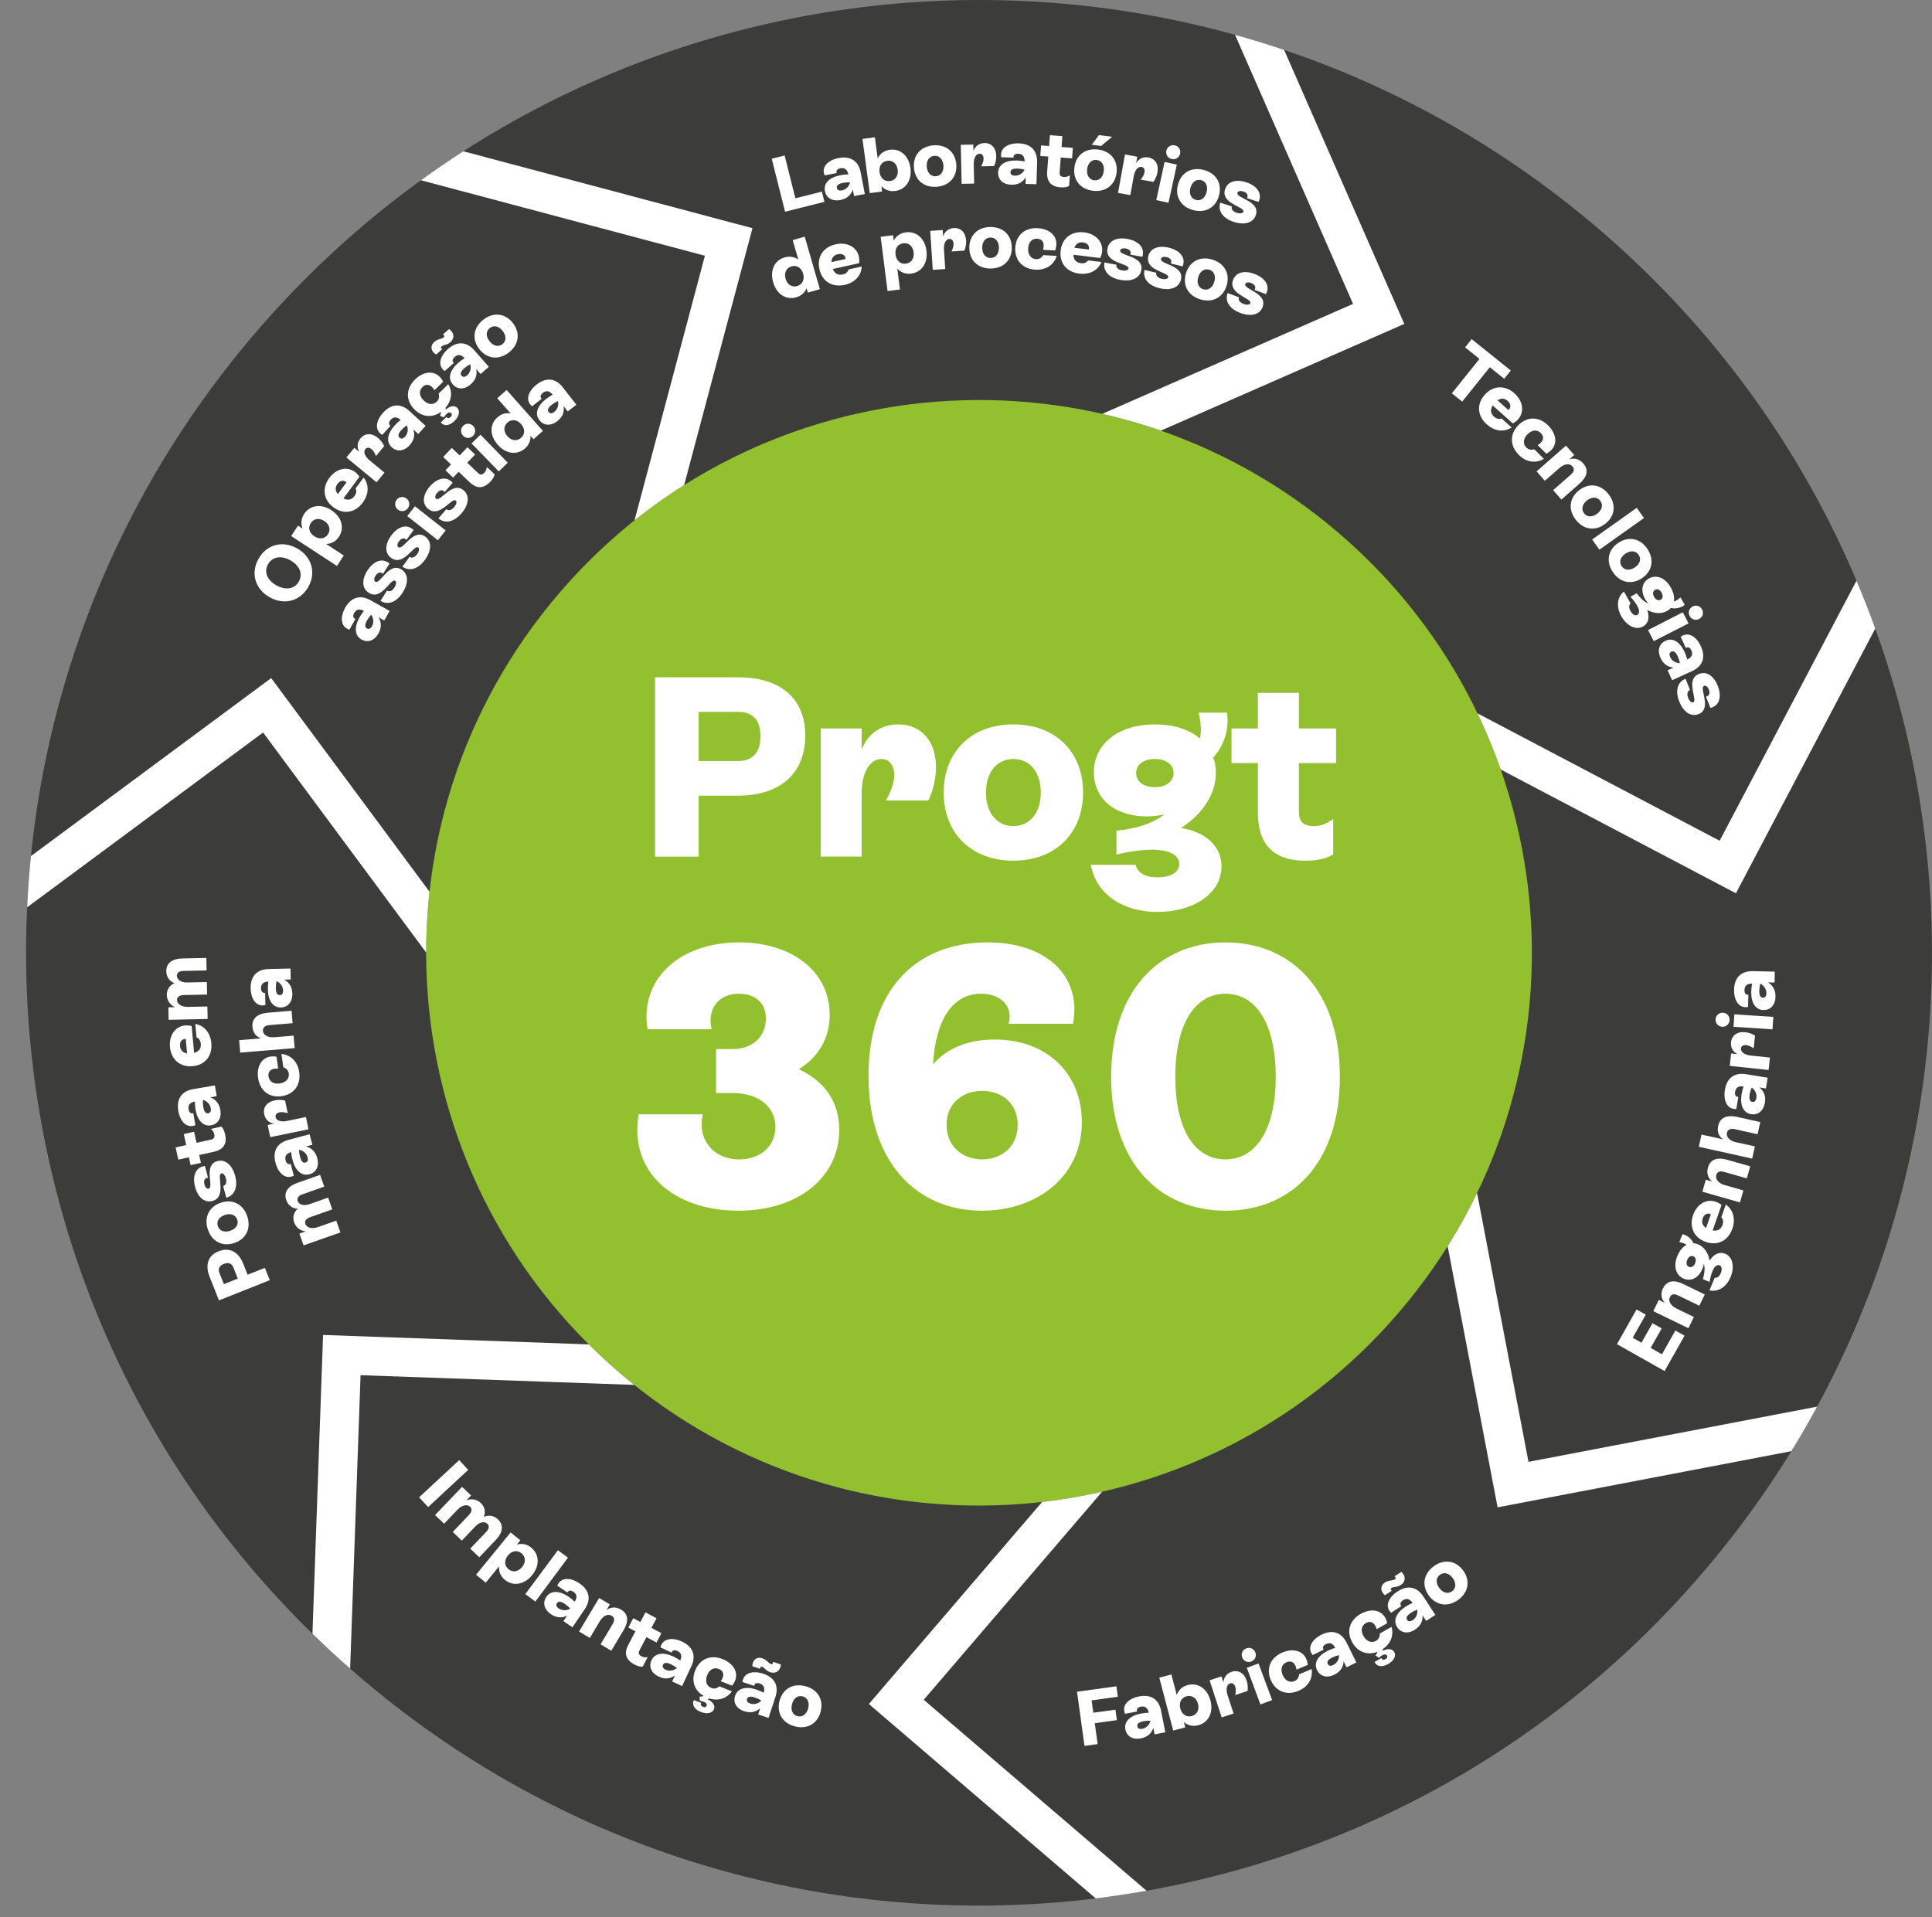 <svg xmlns="http://www.w3.org/2000/svg" xmlns:xlink="http://www.w3.org/1999/xlink" id="Camada_1" data-name="Camada 1" viewBox="0 0 1013.68 1006.02"><rect x="0" y="0" width="1013.68" height="1006.02" fill="#808080" stroke="none"/><defs><clipPath id="clippath"><path d="M839.07,120.38C629.4-59.33,313.76-35.05,134.05,174.61-45.65,384.27-21.37,699.92,188.29,879.62c209.66,179.71,525.3,155.42,705.01-54.24,179.71-209.66,155.42-525.3-54.24-705.01ZM324.9,720.24c-121.64-104.26-135.73-287.38-31.47-409.02,104.26-121.64,287.38-135.72,409.02-31.47,121.64,104.26,135.72,287.38,31.47,409.02-104.26,121.64-287.38,135.72-409.02,31.47Z" style="fill: #3c3c3b;"></path></clipPath></defs><circle cx="513.68" cy="500" r="357.61" style="fill: #93c02f;"></circle><g><path d="M440.31,593.02c0,24.81-21.54,42.31-52.89,42.31-34.23,0-57.51-20.58-52.31-50.58h33.66c-3.08,12.5,5,23.66,19.04,23.66,11.16,0,19.04-6.92,19.04-16.93,0-10.77-9.04-17.89-22.31-17.89h-8.85v-23.08h8.85c10.19,0,17.31-6.54,17.31-15.96,0-8.27-5.58-13.08-14.23-13.08-10.97,0-16.73,8.46-14.23,18.65h-33.66c-4.23-26.73,17.31-45.58,48.08-45.58,27.89,0,47.51,15.39,47.51,37.89,0,12.31-5.77,22.12-16.15,28.66,13.85,6.54,21.16,17.31,21.16,31.93Z" style="fill: #fff;"></path><path d="M567.62,588.79c0,29.23-24.23,46.54-52.31,46.54-34.43,0-59.62-25.39-59.62-70.78s25-70.01,62.51-70.01c30.77,0,49.43,17.5,44.81,42.7h-33.85c2.69-8.85-3.84-15.77-14.42-15.77-14.81,0-23.85,13.46-25.2,37.12,6.54-7.69,17.12-13.08,32.31-13.08,28.08,0,45.77,18.46,45.77,43.28ZM533.96,590.33c0-11.73-8.85-17.89-18.66-17.89s-18.65,6.16-18.65,17.89,8.85,18.08,18.65,18.08,18.66-6.35,18.66-18.08Z" style="fill: #fff;"></path><path d="M582.99,565.13c0-45.39,25.39-70.58,60.01-70.58s60,25.2,60,70.58-25.39,70.2-60,70.2-60.01-25.19-60.01-70.2ZM669.35,565.13c0-27.31-10-43.66-26.35-43.66s-26.35,16.35-26.35,43.66,10,43.28,26.35,43.28,26.35-16.35,26.35-43.28Z" style="fill: #fff;"></path></g><g><path d="M422.52,386.06c0,19.63-13.04,31.46-35.23,31.46h-20.7v32h-22.86v-94.11h43.56c22.18,0,35.23,11.02,35.23,30.65ZM398.99,386.33c0-8.47-4.03-12.77-11.7-12.77h-20.7v25.81h20.7c7.66,0,11.7-4.57,11.7-13.04Z" style="fill: #fff;"></path><path d="M491.09,402.59c0,6.05-1.48,12.23-4.03,17.48h-22.18c2.69-4.98,4.3-9.28,4.3-13.31,0-5.11-2.56-8.47-6.72-8.47-5.92,0-10.35,6.99-10.35,17.88v33.34h-21.51v-67.22h21.51v11.02c3.23-8.2,10.08-13.17,19.23-13.17,11.83,0,19.76,8.6,19.76,22.45Z" style="fill: #fff;"></path><path d="M495.13,415.9c0-21.51,14.66-35.76,36.57-35.76s36.57,14.25,36.57,35.76-14.66,35.76-36.57,35.76-36.57-14.25-36.57-35.76ZM546.09,415.9c0-10.76-5.78-17.61-14.39-17.61s-14.39,6.86-14.39,17.61,5.78,17.61,14.39,17.61,14.39-6.99,14.39-17.61Z" style="fill: #fff;"></path><path d="M640.88,454.76c0,14.39-15.19,23.8-33.48,23.8s-32.27-9.28-35.09-24.74h23.53c1.08,4.3,5.11,6.59,11.43,6.59s11.43-2.29,11.43-6.99c0-4.17-4.17-7.53-14.11-7.53-5.65,0-12.91,1.08-18.82,2.55v-12.5c11.7-1.21,19.77-4.3,25.14-8.6-2.82.67-5.78,1.08-9.14,1.08-16.54,0-27.83-9.01-27.83-23.12,0-14.92,12.77-25.14,32-25.14,10.08,0,18.15,2.69,23.66,7.39.94-4.03.4-8.87-.67-13.58h14.79c1.48,8.07-1.48,17.48-7.13,23.53.94,2.42,1.35,5.24,1.35,8.07,0,10.62-6.45,21.38-18.28,28.91,13.04,2.15,21.24,9.55,21.24,20.3ZM605.92,413.08c5.92,0,9.82-2.96,9.82-7.4s-3.9-7.39-9.82-7.39-9.82,2.96-9.82,7.39,3.9,7.4,9.82,7.4Z" style="fill: #fff;"></path><path d="M681.49,400.44v25.68c0,4.17,1.61,7.4,7.8,7.4,4.03,0,6.59-1.35,10.22-3.63v18.42c-3.36,2.15-8.2,3.36-14.52,3.36-22.59,0-25.01-15.6-25.01-25.55v-25.68h-13.85v-18.15h13.85v-18.69h21.51v18.69h19.5v18.15h-19.5Z" style="fill: #fff;"></path></g><g><path d="M839.07,120.38C629.4-59.33,313.76-35.05,134.05,174.61-45.65,384.27-21.37,699.92,188.29,879.62c209.66,179.71,525.3,155.42,705.01-54.24,179.71-209.66,155.42-525.3-54.24-705.01ZM324.9,720.24c-121.64-104.26-135.73-287.38-31.47-409.02,104.26-121.64,287.38-135.72,409.02-31.47,121.64,104.26,135.72,287.38,31.47,409.02-104.26,121.64-287.38,135.72-409.02,31.47Z" style="fill: #3c3c3b;"></path><g style="clip-path: url(#clippath);"><g><polygon points="750.21 361.19 758.77 388.76 910.81 468.76 990.82 316.71 982.26 289.15 902.26 441.2 750.21 361.19" style="fill: #fff;"></polygon><polygon points="552.57 228.47 579.45 238.97 736.8 169.97 667.8 12.62 640.92 2.13 709.92 159.47 552.57 228.47" style="fill: #fff;"></polygon><polygon points="325.69 300.25 350.66 285.78 394.81 119.74 228.77 75.58 203.81 90.06 369.85 134.21 325.69 300.25" style="fill: #fff;"></polygon><polygon points="240.33 522.43 244.58 493.88 142.29 355.84 4.25 458.13 0 486.67 138.04 384.39 240.33 522.43" style="fill: #fff;"></polygon><polygon points="360.88 727.75 341.21 706.63 169.51 700.54 163.41 872.24 183.08 893.36 189.18 721.65 360.88 727.75" style="fill: #fff;"></polygon><polygon points="596.47 761.55 567.7 763.76 455.88 894.21 586.33 1006.02 615.1 1003.81 484.66 891.99 596.47 761.55" style="fill: #fff;"></polygon><polygon points="769.7 598.37 753.49 622.25 785.76 791 954.51 758.73 970.72 734.85 801.97 767.13 769.7 598.37" style="fill: #fff;"></polygon></g></g></g><g><path d="M431.23,100.54l1.35,5.37-20.67,5.2-7-27.82,6.76-1.7,5.65,22.46,13.91-3.5Z" style="fill: #fff;"></path><path d="M451.58,90.47l2.18,11.35-5.63,1.08-.66-3.42c-.98,2.94-3.16,4.82-6.5,5.47-4.55.88-7.51-1.31-8.16-4.69-.79-4.1,2.37-7.22,8.12-8.32,1.45-.28,2.93-.4,4.17-.43-.47-2.25-1.67-3.68-4.12-3.21-1.65.32-2.44,1.22-1.98,2.51l-6.32,1.22c-1.96-4.55,1.92-8.05,7.35-9.09,6.44-1.24,10.44,1.75,11.55,7.54ZM446.04,95.75c-1.28-.13-2.71.02-3.71.21-2.7.52-3.47,1.46-3.24,2.67.23,1.17,1.22,1.56,2.63,1.29,2.13-.41,3.7-2.01,4.33-4.17Z" style="fill: #fff;"></path><path d="M477.69,88.15c.87,6.5-2.53,11.34-7.98,12.07-2.97.4-5.46-.59-7.25-2.58l.38,2.84-6.5.87-3.82-28.44,6.5-.87,1.48,11.05c1.2-2.48,3.38-4.09,6.39-4.5,5.4-.73,9.92,3.05,10.79,9.55ZM470.99,89.05c-.43-3.21-2.62-5.07-5.47-4.68-2.84.38-4.47,2.75-4.04,5.96.43,3.21,2.62,5.07,5.47,4.68,2.84-.38,4.47-2.75,4.04-5.96Z" style="fill: #fff;"></path><path d="M479.51,87.97c-.49-6.54,3.64-11.21,10.3-11.71,6.66-.5,11.44,3.5,11.94,10.04.49,6.54-3.64,11.21-10.3,11.71-6.66.5-11.44-3.5-11.93-10.04ZM495,86.81c-.25-3.27-2.16-5.22-4.78-5.03s-4.22,2.41-3.97,5.68c.24,3.23,2.16,5.22,4.78,5.03s4.21-2.45,3.97-5.68Z" style="fill: #fff;"></path><path d="M522.7,81.79c.04,1.84-.37,3.74-1.11,5.35l-6.76.15c.79-1.53,1.25-2.86,1.22-4.09-.03-1.56-.83-2.56-2.11-2.54-1.8.04-3.11,2.2-3.04,5.52l.22,10.16-6.56.14-.45-20.49,6.56-.14.07,3.36c.93-2.52,2.99-4.08,5.77-4.14,3.61-.08,6.08,2.49,6.17,6.71Z" style="fill: #fff;"></path><path d="M544.15,85.12l-.34,11.55-5.74-.17.1-3.48c-1.59,2.66-4.14,4.02-7.54,3.92-4.63-.13-7.05-2.91-6.95-6.35.12-4.18,3.88-6.53,9.74-6.36,1.48.04,2.95.25,4.17.49.03-2.3-.83-3.96-3.33-4.03-1.68-.05-2.64.66-2.48,2.02l-6.43-.19c-.92-4.87,3.62-7.44,9.15-7.28,6.56.19,9.81,3.98,9.63,9.88ZM537.59,89.07c-1.22-.41-2.65-.57-3.67-.6-2.75-.08-3.71.67-3.75,1.9-.03,1.19.85,1.79,2.28,1.83,2.17.06,4.05-1.15,5.14-3.13Z" style="fill: #fff;"></path><path d="M556.56,82.65l-.59,7.81c-.1,1.27.32,2.29,2.2,2.43,1.23.09,2.03-.26,3.19-.87l-.43,5.6c-1.07.58-2.57.83-4.49.69-6.87-.52-7.24-5.32-7.01-8.34l.59-7.81-4.21-.32.42-5.52,4.21.32.43-5.68,6.54.5-.43,5.68,5.93.45-.42,5.52-5.93-.45Z" style="fill: #fff;"></path><path d="M563.71,87.88c.82-6.51,5.8-10.26,12.43-9.42,6.63.84,10.52,5.71,9.7,12.22s-5.8,10.26-12.43,9.43c-6.63-.84-10.52-5.71-9.7-12.22ZM579.12,89.83c.41-3.25-1.08-5.55-3.68-5.88s-4.61,1.53-5.03,4.78c-.41,3.21,1.08,5.55,3.68,5.88s4.62-1.57,5.02-4.78ZM576.59,70.91l6.91.87-5.77,4.81-4.88-.62,3.74-5.07Z" style="fill: #fff;"></path><path d="M607.3,90.44c-.33,1.81-1.11,3.59-2.16,5.02l-6.65-1.2c1.08-1.35,1.79-2.55,2.01-3.76.28-1.53-.31-2.68-1.56-2.9-1.77-.32-3.48,1.53-4.07,4.8l-1.81,10-6.45-1.17,3.65-20.16,6.45,1.17-.6,3.31c1.41-2.29,3.74-3.41,6.48-2.91,3.55.64,5.46,3.65,4.71,7.81Z" style="fill: #fff;"></path><path d="M611.05,84.99l6.41,1.4-4.38,20.02-6.41-1.4,4.38-20.02ZM611.97,79.07c.45-2.04,2.35-3.26,4.39-2.82,2.04.45,3.26,2.35,2.81,4.39-.45,2.04-2.35,3.26-4.39,2.82-2.04-.45-3.26-2.35-2.82-4.39Z" style="fill: #fff;"></path><path d="M618.04,96.91c1.66-6.34,7.08-9.42,13.54-7.73,6.46,1.69,9.68,7.02,8.03,13.36-1.66,6.34-7.08,9.42-13.54,7.73-6.46-1.69-9.68-7.02-8.03-13.36ZM633.07,100.84c.83-3.17-.35-5.64-2.88-6.3s-4.77.91-5.6,4.08c-.82,3.13.35,5.64,2.88,6.3s4.78-.95,5.6-4.08Z" style="fill: #fff;"></path><path d="M640.26,106.37l6.05,1.93c-.45,1.4.51,2.7,2.58,3.36,1.76.56,3.22.3,3.49-.56.86-2.69-12.05-4.15-9.62-11.77,1.32-4.14,5.76-5.38,11.03-3.7,5.43,1.73,8.78,5.65,6.55,10.31l-6.09-1.95c.86-1.49.06-2.86-1.97-3.51-1.76-.56-2.77-.07-3.01.67-.94,2.93,12.04,4.19,9.66,11.65-1.36,4.25-6.08,5.41-11.54,3.67-5.82-1.86-8.51-5.82-7.13-10.11Z" style="fill: #fff;"></path></g><g><path d="M422.22,124.18l7.95,27.56-6.3,1.82-.67-2.32c-.91,2.31-2.77,4-5.45,4.77-5.27,1.52-10.26-1.56-12.08-7.86-1.82-6.3.72-11.55,5.99-13.07,2.68-.77,5.16-.3,7.2,1.16l-2.95-10.23,6.3-1.82ZM421.39,143.61c-.9-3.11-3.34-4.62-6.09-3.83-2.76.8-4.01,3.38-3.12,6.49s3.34,4.62,6.09,3.83c2.75-.8,4.01-3.38,3.12-6.49Z" style="fill: #fff;"></path><path d="M452.13,139.87c-.23,4.67-3.48,8.41-8.96,9.62-6.61,1.46-11.82-1.84-13.24-8.25-1.41-6.4,2.02-11.61,8.5-13.04,7.49-1.65,13.25,3,12.34,9.91l-13.81,3.04c.94,2.35,2.65,3.45,5.17,2.89,1.68-.37,2.74-1.28,3.07-2.65l6.92-1.53ZM436.25,137.54l7.45-1.64c-.22-1.97-1.71-3.02-4.12-2.49-2.12.47-3.28,1.86-3.33,4.13Z" style="fill: #fff;"></path><path d="M486.09,131.53c.83,6.51-2.56,11.36-8.01,12.06-2.97.38-5.49-.62-7.29-2.71l1.4,11.02-6.51.83-3.62-28.47,6.51-.83.36,2.85c1.22-2.39,3.38-3.98,6.35-4.36,5.45-.69,9.98,3.11,10.81,9.62ZM479.38,132.39c-.41-3.21-2.59-5.08-5.44-4.72s-4.49,2.72-4.08,5.93,2.6,5.13,5.44,4.76c2.85-.36,4.48-2.76,4.08-5.97Z" style="fill: #fff;"></path><path d="M506.89,126.12c.12,1.84-.21,3.75-.88,5.4l-6.75.44c.72-1.57,1.12-2.91,1.04-4.14-.1-1.55-.95-2.53-2.22-2.44-1.8.12-3.01,2.33-2.79,5.65l.66,10.15-6.55.43-1.34-20.46,6.55-.43.22,3.36c.82-2.56,2.81-4.21,5.59-4.39,3.6-.24,6.18,2.22,6.46,6.44Z" style="fill: #fff;"></path><path d="M508.58,130.08c-.04-6.56,4.4-10.93,11.08-10.96,6.68-.04,11.17,4.28,11.21,10.83.04,6.56-4.4,10.93-11.08,10.96-6.68.04-11.17-4.28-11.21-10.83ZM524.11,129.99c-.02-3.28-1.79-5.36-4.42-5.34s-4.37,2.12-4.35,5.39c.02,3.24,1.79,5.36,4.42,5.34s4.37-2.16,4.35-5.39Z" style="fill: #fff;"></path><path d="M532.69,129.99c.38-6.59,5.05-10.63,11.84-10.24s11.58,4.98,9.06,11.69l-6.34-.37c1.03-3.55-.25-5.64-2.99-5.8-2.78-.16-4.62,1.79-4.81,5.06-.19,3.32,1.49,5.51,4.15,5.66,1.72.1,2.92-.74,3.78-2.12l7.08.41c-1.5,4.68-5.57,7.56-11.26,7.23-6.67-.38-10.88-4.98-10.5-11.53Z" style="fill: #fff;"></path><path d="M577.91,137.48c-1.76,4.33-6.06,6.78-11.64,6.11-6.71-.81-10.55-5.65-9.76-12.16.79-6.51,5.75-10.29,12.34-9.49,7.61.92,11.51,7.21,8.37,13.44l-14.04-1.7c.11,2.53,1.36,4.13,3.92,4.44,1.71.21,3.01-.3,3.77-1.48l7.04.85ZM563.7,130.02l7.57.91c.44-1.93-.62-3.42-3.06-3.71-2.16-.26-3.71.67-4.51,2.8Z" style="fill: #fff;"></path><path d="M579.48,137.76l6.25,1.14c-.27,1.45.85,2.61,2.99,3,1.81.33,3.23-.12,3.39-1,.51-2.78-12.48-2.58-11.05-10.44.78-4.27,5.03-6.08,10.47-5.08,5.6,1.03,9.43,4.47,7.82,9.39l-6.29-1.15c.67-1.59-.31-2.85-2.41-3.23-1.81-.33-2.76.29-2.9,1.05-.55,3.02,12.48,2.62,11.07,10.31-.8,4.39-5.33,6.15-10.98,5.12-6.01-1.1-9.18-4.68-8.37-9.11Z" style="fill: #fff;"></path><path d="M600.51,141.65l6.17,1.49c-.35,1.43.71,2.66,2.82,3.17,1.79.43,3.23.07,3.44-.81.67-2.75-12.32-3.28-10.44-11.05,1.02-4.22,5.37-5.78,10.74-4.48,5.54,1.34,9.16,5,7.28,9.82l-6.21-1.51c.75-1.55-.15-2.86-2.22-3.36-1.79-.44-2.77.13-2.95.89-.72,2.99,12.31,3.32,10.47,10.93-1.05,4.34-5.67,5.84-11.25,4.49-5.94-1.44-8.9-5.19-7.84-9.57Z" style="fill: #fff;"></path><path d="M622.25,143.39c1.92-6.27,7.47-9.11,13.86-7.15,6.39,1.96,9.38,7.42,7.46,13.69s-7.47,9.11-13.85,7.15c-6.39-1.96-9.38-7.42-7.46-13.69ZM637.1,147.95c.96-3.13-.11-5.65-2.62-6.42s-4.81.71-5.77,3.85c-.95,3.1.11,5.65,2.62,6.42s4.82-.75,5.77-3.85Z" style="fill: #fff;"></path><path d="M644.12,153.79l5.95,2.22c-.52,1.38.38,2.73,2.42,3.49,1.73.65,3.2.45,3.52-.39.99-2.65-11.84-4.73-9.04-12.22,1.52-4.07,6.02-5.1,11.2-3.16,5.34,2,8.5,6.07,6.05,10.62l-5.99-2.24c.93-1.44.19-2.86-1.8-3.61-1.73-.65-2.77-.2-3.04.52-1.08,2.88,11.82,4.77,9.08,12.1-1.57,4.18-6.33,5.11-11.71,3.1-5.72-2.14-8.22-6.22-6.64-10.45Z" style="fill: #fff;"></path></g><g><path d="M141.51,313.43c-7.7-4.3-10.09-12.62-5.89-20.14,4.19-7.52,12.52-9.82,20.21-5.53,7.7,4.29,10.18,12.63,5.99,20.15-4.2,7.52-12.61,9.82-20.31,5.52ZM152.34,294.03c-4.87-2.72-9.52-1.88-11.73,2.09-2.22,3.97-.47,8.33,4.4,11.05,4.9,2.74,9.57,1.96,11.78-2.02,2.22-3.97.45-8.38-4.45-11.12Z" style="fill: #fff;"></path><path d="M173.87,267.74c5.49,3.59,6.98,9.31,3.98,13.91-1.64,2.5-4.03,3.78-6.78,3.79l9.3,6.07-3.58,5.49-24.01-15.69,3.59-5.49,2.4,1.57c-1.02-2.48-.84-5.15.79-7.66,3-4.6,8.83-5.58,14.32-2ZM170.18,273.4c-2.71-1.77-5.55-1.32-7.12,1.08s-.84,5.18,1.87,6.95c2.71,1.77,5.58,1.35,7.15-1.06,1.57-2.4.81-5.2-1.91-6.97Z" style="fill: #fff;"></path><path d="M190.77,250.6c2.89,3.67,2.9,8.62-.43,13.13-4.02,5.44-10.12,6.38-15.39,2.49-5.27-3.9-6.11-10.07-2.17-15.41,4.55-6.16,11.96-6.45,15.82-.64l-8.41,11.37c2.26,1.16,4.26.85,5.8-1.22,1.02-1.39,1.23-2.76.57-4.01l4.21-5.7ZM177.27,259.27l4.53-6.13c-1.46-1.33-3.28-1.15-4.74.83-1.29,1.75-1.25,3.56.21,5.3Z" style="fill: #fff;"></path><path d="M198.25,229.75c1.42,1.17,2.59,2.72,3.33,4.34l-4.3,5.22c-.65-1.6-1.35-2.81-2.3-3.59-1.2-.99-2.49-1.04-3.29-.06-1.15,1.39-.36,3.79,2.2,5.9l7.84,6.46-4.17,5.06-15.81-13.03,4.17-5.06,2.59,2.14c-1.3-2.35-1.14-4.93.63-7.08,2.29-2.78,5.85-2.98,9.11-.3Z" style="fill: #fff;"></path><path d="M214.79,215.68l8.53,7.8-3.87,4.23-2.57-2.35c.97,2.94.34,5.76-1.95,8.27-3.13,3.42-6.81,3.44-9.35,1.11-3.08-2.82-2.41-7.2,1.55-11.53.99-1.09,2.11-2.07,3.09-2.84-1.72-1.52-3.54-1.96-5.22-.11-1.13,1.24-1.23,2.43-.09,3.19l-4.34,4.75c-4.29-2.48-3.27-7.6.47-11.68,4.43-4.84,9.42-4.83,13.77-.85ZM213.5,223.22c-1.1.66-2.16,1.63-2.85,2.39-1.85,2.02-1.92,3.25-1.01,4.08.88.8,1.91.52,2.88-.53,1.47-1.6,1.77-3.82.98-5.93Z" style="fill: #fff;"></path><path d="M233.86,214.97c2.28-2.01,4.66-2.39,6.07-.95,1.6,1.64,1,4.47-1.52,6.94-2.9,2.84-5.68,2.58-7.14.74l2.93-2.87c.54.67,1.35.85,2.26-.04.7-.69.83-1.38.25-1.97-.66-.67-1.5-.48-2.59.58-.56.55-.91,1.06-1.18,1.61l-2.14-.78c.44-.84.62-1.47.54-2.08-4.5,3.26-9.88,2.8-13.95-1.36-4.62-4.71-4.47-10.88.39-15.65,4.86-4.76,11.48-5.22,14.74,1.17l-4.54,4.45c-1.94-3.15-4.34-3.61-6.3-1.69-1.99,1.95-1.79,4.62.51,6.96,2.32,2.37,5.07,2.6,6.98.74,1.23-1.2,1.42-2.65.97-4.22l5.06-4.96c2.28,3.96,1.91,8.57-1.46,12.39.08.32.14.67.11.99Z" style="fill: #fff;"></path><path d="M228.83,186.05c-2.93-1.79-3.18-4.68-.93-6.66,1.79-1.57,3.87-1.43,4.86-2.3.65-.57.4-1.17-.36-1.59l3.24-2.84c2.72,1.98,3.03,4.82.62,6.93-1.82,1.6-3.45,1.23-4.5,2.15-.74.65-.31,1.2.31,1.47l-3.24,2.84ZM248.85,183.81l7.62,8.69-4.32,3.78-2.3-2.62c.64,3.03-.29,5.76-2.85,8-3.48,3.06-7.14,2.67-9.42.08-2.76-3.14-1.61-7.43,2.8-11.29,1.11-.97,2.33-1.82,3.39-2.48-1.54-1.7-3.3-2.34-5.18-.69-1.26,1.11-1.49,2.28-.44,3.17l-4.84,4.25c-3.99-2.93-2.42-7.91,1.74-11.57,4.93-4.32,9.89-3.77,13.78.67ZM246.74,191.17c-1.17.53-2.33,1.39-3.1,2.06-2.06,1.81-2.26,3.02-1.45,3.94.78.89,1.84.73,2.92-.22,1.63-1.43,2.18-3.61,1.63-5.79Z" style="fill: #fff;"></path><path d="M251.52,183.25c-4.05-5.16-3.21-11.34,2.05-15.47,5.26-4.12,11.46-3.46,15.51,1.71,4.04,5.16,3.21,11.34-2.05,15.46-5.26,4.12-11.46,3.46-15.51-1.71ZM263.76,173.66c-2.02-2.58-4.7-3.14-6.77-1.52s-2.17,4.35-.14,6.94c2,2.55,4.7,3.14,6.76,1.52,2.07-1.62,2.14-4.38.14-6.94Z" style="fill: #fff;"></path></g><g><path d="M194.32,314.96l10.1,5.63-2.8,5.01-3.04-1.7c1.62,2.64,1.66,5.53,0,8.5-2.25,4.04-5.84,4.91-8.84,3.23-3.65-2.04-4-6.46-1.15-11.58.72-1.29,1.58-2.5,2.36-3.47-2.03-1.08-3.9-1.09-5.12,1.09-.82,1.47-.63,2.65.65,3.13l-3.14,5.62c-4.74-1.43-4.93-6.65-2.23-11.48,3.2-5.73,8.06-6.86,13.21-3.99ZM194.8,322.6c-.92.9-1.73,2.09-2.23,2.98-1.34,2.4-1.12,3.6-.05,4.2,1.04.58,1.98.07,2.68-1.18,1.06-1.89.85-4.13-.41-6Z" style="fill: #fff;"></path><path d="M199.65,315.3l3.42-5.36c1.24.79,2.74.2,3.91-1.64.99-1.55,1.11-3.04.35-3.52-2.38-1.52-7.1,10.6-13.84,6.29-3.66-2.34-3.74-6.95-.76-11.62,3.07-4.81,7.71-7.05,11.65-3.71l-3.44,5.39c-1.22-1.21-2.76-.79-3.9,1.01-.99,1.56-.78,2.67-.12,3.09,2.59,1.65,7.13-10.57,13.74-6.36,3.77,2.4,3.69,7.26.6,12.1-3.29,5.15-7.8,6.74-11.6,4.32Z" style="fill: #fff;"></path><path d="M211.16,297.35l3.72-5.15c1.2.86,2.73.35,4-1.41,1.08-1.5,1.28-2.97.55-3.49-2.29-1.65-7.68,10.17-14.16,5.5-3.52-2.54-3.33-7.15-.1-11.64,3.33-4.62,8.09-6.6,11.84-3.03l-3.74,5.18c-1.15-1.28-2.71-.94-3.95.79-1.08,1.49-.93,2.62-.29,3.07,2.49,1.8,7.72-10.14,14.07-5.56,3.62,2.61,3.26,7.45-.09,12.11-3.57,4.95-8.17,6.28-11.83,3.65Z" style="fill: #fff;"></path><path d="M208.75,267.41c-1.64-1.29-1.91-3.54-.62-5.18s3.54-1.91,5.18-.61c1.64,1.29,1.91,3.54.61,5.18-1.29,1.64-3.54,1.91-5.18.61ZM213.67,270.82l4.06-5.15,16.09,12.68-4.06,5.15-16.09-12.68Z" style="fill: #fff;"></path><path d="M230.06,272.01l4.14-4.82c1.12.96,2.69.58,4.1-1.07,1.2-1.4,1.53-2.85.84-3.44-2.14-1.84-8.52,9.48-14.58,4.28-3.3-2.83-2.71-7.41.89-11.6,3.71-4.32,8.62-5.89,12.05-2.02l-4.17,4.85c-1.03-1.37-2.61-1.17-4,.45-1.2,1.4-1.15,2.53-.56,3.03,2.33,2,8.55-9.45,14.48-4.35,3.39,2.91,2.62,7.7-1.12,12.06-3.98,4.63-8.67,5.57-12.09,2.63Z" style="fill: #fff;"></path><path d="M245.17,242.85l5.67,5.4c.92.88,1.97,1.2,3.27-.17.85-.89,1.09-1.74,1.35-3.02l4.07,3.87c-.23,1.19-.98,2.52-2.31,3.91-4.75,4.98-8.7,2.24-10.9.14l-5.67-5.4-2.91,3.05-4.01-3.82,2.91-3.06-4.12-3.93,4.52-4.75,4.12,3.93,4.1-4.3,4,3.82-4.1,4.3Z" style="fill: #fff;"></path><path d="M242.96,228.66c-1.46-1.5-1.43-3.76.07-5.22,1.5-1.46,3.76-1.43,5.22.07,1.46,1.5,1.43,3.76-.07,5.22-1.5,1.46-3.76,1.43-5.22-.07ZM247.4,232.69l4.7-4.58,14.3,14.69-4.7,4.58-14.3-14.69Z" style="fill: #fff;"></path><path d="M265.82,204.65l19.02,21.47-4.91,4.35-1.6-1.81c.17,2.48-.78,4.8-2.87,6.65-4.11,3.64-9.93,3-14.29-1.91-4.35-4.91-4.31-10.74-.21-14.38,2.08-1.85,4.53-2.49,7-2.05l-7.07-7.97,4.91-4.35ZM273.42,222.56c-2.15-2.42-5-2.74-7.15-.84-2.15,1.9-2.18,4.78-.03,7.2,2.15,2.42,5,2.74,7.15.84,2.14-1.9,2.17-4.77.03-7.2Z" style="fill: #fff;"></path><path d="M295.29,203.27l7.1,9.12-4.52,3.52-2.14-2.75c.47,3.06-.62,5.73-3.31,7.82-3.65,2.85-7.29,2.25-9.4-.47-2.57-3.3-1.17-7.5,3.45-11.11,1.16-.9,2.43-1.68,3.52-2.28-1.44-1.78-3.16-2.52-5.13-.99-1.32,1.03-1.62,2.2-.62,3.14l-5.07,3.95c-3.81-3.16-1.95-8.04,2.41-11.44,5.17-4.03,10.09-3.18,13.72,1.47ZM292.76,210.49c-1.2.46-2.4,1.25-3.21,1.88-2.17,1.69-2.43,2.88-1.67,3.85.73.94,1.79.84,2.93-.05,1.71-1.33,2.39-3.47,1.96-5.68Z" style="fill: #fff;"></path></g><g><path d="M114.7,656.63c5.56-2.21,10.38.16,12.88,6.44l2.33,5.86,9.07-3.6,2.57,6.47-26.66,10.59-4.9-12.34c-2.5-6.28-.84-11.22,4.72-13.43ZM117.43,663.26c-2.4.95-3.16,2.58-2.3,4.75l2.33,5.86,7.31-2.9-2.33-5.87c-.86-2.17-2.61-2.8-5.01-1.85Z" style="fill: #fff;"></path><path d="M122.88,652.31c-6.23,2.05-11.75-.84-13.84-7.18-2.09-6.34.64-11.94,6.87-14,6.23-2.05,11.75.84,13.84,7.18,2.09,6.35-.64,11.95-6.87,14ZM118.02,637.56c-3.11,1.02-4.55,3.35-3.73,5.84.82,2.49,3.36,3.51,6.47,2.49,3.08-1.01,4.55-3.35,3.73-5.84-.82-2.49-3.39-3.5-6.47-2.49Z" style="fill: #fff;"></path><path d="M118.74,628.5l-1.66-6.13c1.43-.39,1.99-1.9,1.43-3.99-.48-1.78-1.5-2.86-2.37-2.63-2.73.74,3.05,12.38-4.66,14.47-4.19,1.13-7.65-1.92-9.1-7.26-1.49-5.5-.02-10.44,5.11-11.1l1.67,6.17c-1.72.08-2.44,1.51-1.88,3.57.48,1.78,1.45,2.37,2.2,2.16,2.97-.8-3.01-12.39,4.55-14.44,4.31-1.17,7.85,2.17,9.34,7.71,1.59,5.9-.27,10.3-4.62,11.48Z" style="fill: #fff;"></path><path d="M103.1,599.71l7.64-1.69c1.24-.27,2.09-.96,1.69-2.81-.26-1.2-.83-1.87-1.75-2.8l5.48-1.21c.86.86,1.54,2.22,1.95,4.1,1.48,6.72-3,8.47-5.96,9.12l-7.64,1.69.91,4.12-5.4,1.19-.91-4.12-5.56,1.23-1.41-6.4,5.56-1.23-1.28-5.8,5.4-1.19,1.28,5.8Z" style="fill: #fff;"></path><path d="M101.34,571.54l11.4-1.95.97,5.66-3.44.58c2.92,1.04,4.76,3.26,5.33,6.62.78,4.57-1.47,7.49-4.86,8.07-4.12.71-7.17-2.52-8.15-8.3-.25-1.46-.34-2.94-.34-4.18-2.26.43-3.72,1.59-3.3,4.06.28,1.66,1.17,2.46,2.47,2.03l1.08,6.35c-4.59,1.86-8.01-2.08-8.94-7.54-1.1-6.47,1.97-10.4,7.79-11.39ZM106.51,577.19c-.16,1.27-.04,2.71.14,3.72.46,2.71,1.39,3.51,2.6,3.3,1.17-.2,1.59-1.18,1.35-2.6-.37-2.14-1.93-3.75-4.08-4.42Z" style="fill: #fff;"></path><path d="M102.47,537.32c4.6.81,7.9,4.5,8.41,10.09.62,6.73-3.31,11.49-9.84,12.09-6.53.6-11.26-3.46-11.87-10.07-.7-7.63,4.63-12.77,11.38-11l1.29,14.08c2.45-.64,3.75-2.2,3.51-4.77-.16-1.71-.92-2.88-2.24-3.37l-.65-7.06ZM98.16,552.77l-.7-7.59c-1.98-.02-3.21,1.32-2.99,3.77.2,2.16,1.43,3.49,3.68,3.82Z" style="fill: #fff;"></path><path d="M95.93,502.96l12.33-.27.14,6.55-12.33.27c-1.97.04-3.3.97-3.26,2.53.05,2.13,2.21,3.6,5.45,3.53l10.28-.22.14,6.55-12.33.27c-2.13.05-3.5.98-3.47,2.62.05,2.05,2.25,3.68,5.77,3.6l10.16-.22.14,6.55-20.48.44-.14-6.55,3.6-.08c-2.65-1.05-4.34-3.51-4.4-6.38-.06-2.91,1.56-5.28,4.09-6.2-2.6-.97-4.29-3.14-4.36-6.26-.09-4.26,3.01-6.62,8.66-6.74Z" style="fill: #fff;"></path></g><g><path d="M156.33,620.62l11.63-4.09,2.18,6.18-11.63,4.09c-1.86.65-2.83,1.95-2.32,3.42.71,2.01,3.22,2.73,6.27,1.66l9.7-3.41,2.18,6.18-11.63,4.09c-2.01.71-3.03,2.02-2.48,3.56.68,1.93,3.29,2.8,6.61,1.63l9.59-3.37,2.18,6.18-19.33,6.8-2.18-6.18,3.4-1.2c-2.84-.17-5.22-1.99-6.17-4.69-.97-2.75-.16-5.51,1.95-7.16-2.77-.11-5.06-1.65-6.09-4.59-1.41-4.02.8-7.23,6.13-9.11Z" style="fill: #fff;"></path><path d="M151.27,598.18l11.16-2.98,1.48,5.54-3.36.9c3,.77,5.03,2.81,5.91,6.1,1.2,4.47-.77,7.59-4.1,8.48-4.04,1.08-7.37-1.85-8.88-7.51-.38-1.42-.6-2.89-.72-4.13-2.21.63-3.56,1.93-2.91,4.34.44,1.63,1.39,2.34,2.65,1.8l1.66,6.22c-4.4,2.28-8.16-1.34-9.59-6.69-1.69-6.33,1-10.53,6.71-12.05ZM156.93,603.33c-.04,1.28.21,2.7.48,3.69.71,2.65,1.7,3.36,2.89,3.04,1.15-.31,1.47-1.33,1.1-2.71-.56-2.1-2.26-3.55-4.47-4.02Z" style="fill: #fff;"></path><path d="M144.11,577.42c1.81-.37,3.74-.31,5.47.13l1.37,6.62c-1.65-.5-3.03-.71-4.24-.46-1.53.32-2.37,1.28-2.12,2.53.37,1.77,2.73,2.66,5.98,1.99l9.96-2.05,1.33,6.43-20.08,4.14-1.33-6.42,3.29-.68c-2.65-.46-4.56-2.2-5.12-4.93-.73-3.53,1.35-6.43,5.49-7.29Z" style="fill: #fff;"></path><path d="M147.82,575.24c-6.53.95-11.42-2.81-12.4-9.54-.98-6.73,2.56-12.34,9.63-11.21l.91,6.28c-3.69-.29-5.47,1.37-5.08,4.09.4,2.76,2.67,4.17,5.92,3.69,3.28-.48,5.09-2.56,4.71-5.2-.25-1.7-1.3-2.71-2.84-3.27l-1.02-7.02c4.88.53,8.52,3.94,9.34,9.57.96,6.61-2.69,11.65-9.18,12.59Z" style="fill: #fff;"></path><path d="M140.69,531.42l12.29-1.02.54,6.53-12.29,1.02c-2.12.17-3.43,1.31-3.28,3.03.18,2.2,2.6,3.61,5.99,3.33l10.12-.84.54,6.53-28.58,2.37-.54-6.53,11.55-.96c-2.57-.77-4.31-2.89-4.57-5.99-.37-4.41,2.58-7,8.22-7.47Z" style="fill: #fff;"></path><path d="M140.86,508.52l11.56-.26.13,5.74-3.48.08c2.74,1.46,4.23,3.93,4.31,7.33.1,4.63-2.55,7.19-5.99,7.27-4.18.09-6.72-3.54-6.85-9.4-.03-1.48.1-2.96.28-4.19-2.3.09-3.92,1.03-3.86,3.53.04,1.68.8,2.61,2.15,2.37l.14,6.44c-4.81,1.17-7.62-3.24-7.74-8.77-.14-6.56,3.47-10,9.37-10.13ZM145.14,514.86c-.34,1.24-.43,2.68-.41,3.7.06,2.75.86,3.67,2.09,3.64,1.19-.03,1.74-.94,1.71-2.38-.05-2.17-1.36-3.99-3.39-4.97Z" style="fill: #fff;"></path></g><g><path d="M789.22,198.76l-7.54-6.06-14.5,18.05-5.43-4.36,14.5-18.05-7.54-6.06,3.46-4.31,20.51,16.48-3.46,4.31Z" style="fill: #fff;"></path><path d="M793.11,224.34c-3.92,2.54-8.85,2.08-13.03-1.67-5.04-4.51-5.4-10.67-1.03-15.55,4.37-4.89,10.6-5.14,15.54-.71,5.71,5.11,5.3,12.51-.84,15.8l-10.53-9.43c-1.36,2.13-1.25,4.16.67,5.88,1.28,1.15,2.63,1.48,3.94.94l5.28,4.73ZM785.74,210.09l5.68,5.09c1.46-1.33,1.45-3.15-.38-4.8-1.62-1.45-3.43-1.58-5.3-.29Z" style="fill: #fff;"></path><path d="M796.73,223.04c4.69-4.64,10.86-4.52,15.65.31,4.79,4.84,5.27,11.45-1.09,14.75l-4.47-4.51c3.14-1.96,3.59-4.36,1.65-6.31-1.96-1.98-4.63-1.76-6.96.55-2.36,2.33-2.58,5.09-.7,6.98,1.21,1.22,2.66,1.4,4.23.95l4.99,5.04c-4.25,2.47-9.2,1.9-13.21-2.15-4.7-4.75-4.75-10.98-.09-15.59Z" style="fill: #fff;"></path><path d="M828.19,254.28l-8.96,7.87-4.33-4.93,8.96-7.87c1.11-.98,2.96-2.59,1.14-4.66-1.46-1.66-4.24-1.35-6.8.9l-7.64,6.71-4.33-4.93,15.4-13.52,4.33,4.93-2.62,2.3c2.62-.93,5.33-.2,7.36,2.1,4.41,5.02-.64,9.46-2.52,11.11Z" style="fill: #fff;"></path><path d="M828.53,257.26c5.18-4.03,11.35-3.17,15.46,2.11,4.1,5.27,3.42,11.47-1.76,15.5-5.18,4.03-11.36,3.17-15.46-2.11-4.11-5.28-3.42-11.47,1.76-15.5ZM838.07,269.53c2.59-2.01,3.15-4.69,1.54-6.76-1.61-2.07-4.34-2.18-6.93-.16-2.56,1.99-3.16,4.69-1.55,6.76,1.61,2.07,4.38,2.15,6.93.17Z" style="fill: #fff;"></path><path d="M858.76,266.48l3.8,5.35-23.39,16.63-3.8-5.35,23.4-16.62Z" style="fill: #fff;"></path><path d="M849.25,284.77c5.51-3.56,11.59-2.17,15.21,3.45,3.63,5.61,2.4,11.72-3.11,15.29-5.51,3.56-11.59,2.16-15.22-3.45-3.63-5.61-2.4-11.73,3.11-15.29ZM857.69,297.82c2.75-1.78,3.55-4.4,2.13-6.6-1.43-2.2-4.14-2.55-6.89-.77-2.72,1.76-3.55,4.4-2.13,6.6,1.42,2.2,4.17,2.53,6.89.77Z" style="fill: #fff;"></path><path d="M862.05,328.76c-3.82,2.16-8.6-.47-11.34-5.32-2.72-4.82-2.38-9.96,1.31-13.03l3.53,6.25c-.98.93-.98,2.35-.04,4.03.93,1.64,2.32,2.69,3.57,1.99,1.11-.62,1.37-2.24-.12-4.88-.85-1.5-2.22-3.26-3.5-4.61l3.32-1.88c2.07,2.92,4.11,4.61,6.06,5.39-.6-.65-1.15-1.37-1.66-2.27-2.48-4.39-1.78-8.74,1.97-10.86,3.96-2.24,8.59-.38,11.48,4.73,1.51,2.68,2.01,5.22,1.58,7.39,1.21-.35,2.42-1.22,3.51-2.21l2.22,3.93c-1.92,1.6-4.86,2.23-7.32,1.64-.5.61-1.19,1.14-1.94,1.57-2.82,1.59-6.65,1.49-10.42-.52,1.39,3.79.65,7.07-2.21,8.69ZM867.88,313.22c.89,1.57,2.26,2.16,3.44,1.5s1.38-2.15.49-3.72c-.89-1.57-2.26-2.16-3.44-1.5-1.18.67-1.38,2.15-.49,3.72Z" style="fill: #fff;"></path><path d="M882.96,321.3l2.98,5.84-18.25,9.31-2.98-5.84,18.26-9.31ZM888.12,318.25c1.86-.95,4.01-.25,4.96,1.61.95,1.86.25,4.01-1.61,4.96-1.86.95-4.01.26-4.96-1.61-.95-1.86-.25-4.01,1.61-4.96Z" style="fill: #fff;"></path><path d="M887.83,352.14l-10.5,4.82-2.39-5.21,3.16-1.45c-3.09-.25-5.44-1.92-6.85-5.01-1.93-4.21-.52-7.61,2.61-9.04,3.8-1.75,7.57.58,10.02,5.9.61,1.34,1.08,2.75,1.41,3.95,2.07-1,3.18-2.5,2.14-4.77-.7-1.53-1.77-2.08-2.91-1.32l-2.69-5.85c3.95-2.99,8.27-.06,10.58,4.97,2.74,5.96.79,10.55-4.57,13.01ZM881.39,348.02c-.18-1.27-.66-2.62-1.09-3.55-1.14-2.49-2.25-3.03-3.36-2.51-1.08.5-1.22,1.55-.62,2.86.91,1.97,2.83,3.12,5.08,3.21Z" style="fill: #fff;"></path><path d="M884.39,356.18l2.32,5.91c-1.37.54-1.77,2.11-.98,4.13.68,1.72,1.8,2.68,2.65,2.35,2.63-1.03-4.4-11.97,3.04-14.9,4.04-1.59,7.82,1.07,9.85,6.22,2.08,5.31,1.17,10.38-3.85,11.61l-2.34-5.95c1.7-.27,2.26-1.77,1.48-3.75-.68-1.72-1.7-2.2-2.43-1.91-2.86,1.13,4.36,11.99-2.93,14.85-4.16,1.64-8.04-1.29-10.14-6.63-2.24-5.69-.87-10.28,3.33-11.93Z" style="fill: #fff;"></path></g><g><path d="M879.03,698.2l4.82,2.72-10.48,18.56-24.98-14.11,10.28-18.2,4.82,2.72-6.85,12.13,4.6,2.6,5.79-10.24,4.82,2.72-5.78,10.25,5.92,3.34,7.05-12.49Z" style="fill: #fff;"></path><path d="M883.75,674.09l10.72,5.21-2.86,5.9-10.73-5.21c-1.33-.64-3.54-1.72-4.74.75-.97,1.99.4,4.43,3.46,5.92l9.14,4.44-2.86,5.9-18.43-8.95,2.87-5.9,3.13,1.52c-1.87-2.05-2.25-4.83-.91-7.6,2.92-6,8.97-3.07,11.21-1.98Z" style="fill: #fff;"></path><path d="M905.22,657.94c4.05,1.69,4.92,7.07,2.78,12.22-2.13,5.11-6.39,8-11.08,6.98l2.76-6.63c1.34.2,2.45-.67,3.19-2.45.73-1.74.69-3.49-.63-4.04-1.17-.49-2.61.29-3.77,3.09-.66,1.59-1.21,3.76-1.49,5.6l-3.52-1.46c1.03-3.44,1.1-6.07.52-8.09-.14.87-.37,1.75-.77,2.7-1.94,4.65-5.8,6.78-9.78,5.13-4.2-1.75-5.58-6.54-3.33-11.96,1.18-2.84,2.89-4.8,4.86-5.8-1.02-.74-2.45-1.15-3.9-1.4l1.73-4.17c2.45.53,4.75,2.47,5.79,4.77.79.02,1.63.24,2.43.57,2.99,1.25,5.26,4.32,5.99,8.54,2.13-3.42,5.18-4.87,8.21-3.6ZM889.39,662.9c.69-1.67.32-3.11-.93-3.63-1.25-.52-2.54.23-3.23,1.9-.7,1.66-.32,3.11.93,3.63,1.25.52,2.54-.23,3.24-1.9Z" style="fill: #fff;"></path><path d="M905.46,632.11c3.85,2.65,5.32,7.38,3.47,12.67-2.23,6.38-7.78,9.08-13.97,6.92-6.18-2.17-8.81-7.82-6.62-14.08,2.53-7.23,9.51-9.69,14.92-5.28l-4.67,13.34c2.49.44,4.32-.44,5.18-2.88.57-1.62.36-3-.64-4l2.34-6.69ZM895.14,644.38l2.52-7.19c-1.79-.84-3.47-.13-4.28,2.19-.72,2.05-.15,3.77,1.77,5Z" style="fill: #fff;"></path><path d="M906.82,608.79l11.48,3.26-1.79,6.31-11.47-3.26c-1.42-.4-3.78-1.07-4.54,1.57-.61,2.13,1.17,4.3,4.44,5.23l9.78,2.78-1.79,6.31-19.72-5.61,1.79-6.31,3.35.95c-2.2-1.69-3.06-4.36-2.22-7.32,1.83-6.43,8.29-4.59,10.7-3.91Z" style="fill: #fff;"></path><path d="M911.54,586.14l12.04,2.67-1.42,6.4-12.04-2.68c-2.08-.46-3.66.24-4.03,1.92-.48,2.16,1.41,4.22,4.74,4.95l9.92,2.2-1.42,6.4-28-6.22,1.42-6.4,11.32,2.52c-2.23-1.5-3.26-4.04-2.58-7.08.96-4.32,4.55-5.92,10.07-4.69Z" style="fill: #fff;"></path><path d="M916.05,563.7l11.41,1.84-.92,5.66-3.44-.56c2.43,1.93,3.44,4.63,2.9,7.98-.74,4.57-3.81,6.61-7.2,6.06-4.13-.67-5.96-4.7-5.03-10.48.23-1.46.63-2.89,1.03-4.07-2.27-.33-4.03.3-4.43,2.77-.27,1.66.31,2.71,1.68,2.72l-1.03,6.35c-4.94.28-6.9-4.56-6.01-10.02,1.05-6.47,5.22-9.2,11.05-8.26ZM919.1,570.71c-.56,1.16-.91,2.55-1.07,3.57-.44,2.71.18,3.76,1.39,3.96,1.17.19,1.88-.61,2.11-2.03.35-2.14-.61-4.17-2.43-5.5Z" style="fill: #fff;"></path><path d="M915.66,541.66c1.84.19,3.66.84,5.17,1.78l-.71,6.72c-1.42-.97-2.67-1.6-3.9-1.73-1.55-.16-2.65.51-2.78,1.77-.19,1.79,1.79,3.36,5.09,3.71l10.11,1.06-.69,6.52-20.37-2.14.69-6.52,3.34.35c-2.38-1.24-3.67-3.48-3.38-6.24.38-3.59,3.24-5.72,7.44-5.27Z" style="fill: #fff;"></path><path d="M903.56,538.81c-2.08-.14-3.58-1.84-3.44-3.92.14-2.09,1.83-3.58,3.92-3.44,2.09.14,3.58,1.84,3.44,3.92-.14,2.09-1.84,3.58-3.92,3.44ZM909.55,538.83l.43-6.54,20.45,1.33-.43,6.54-20.45-1.33Z" style="fill: #fff;"></path><path d="M919.65,509.62l11.55.26-.13,5.73-3.48-.08c2.67,1.58,4.05,4.11,3.97,7.51-.11,4.63-2.87,7.06-6.31,6.99-4.18-.1-6.55-3.84-6.42-9.69.04-1.48.23-2.95.47-4.17-2.3-.01-3.96.85-4.01,3.35-.04,1.68.68,2.64,2.03,2.47l-.15,6.43c-4.86.96-7.46-3.57-7.33-9.1.15-6.55,3.91-9.83,9.81-9.69ZM923.64,516.15c-.4,1.22-.55,2.65-.58,3.68-.06,2.74.7,3.7,1.92,3.73,1.19.03,1.78-.86,1.81-2.29.05-2.17-1.18-4.04-3.16-5.11Z" style="fill: #fff;"></path></g><g><path d="M572.74,892.28l.9,6.5,11.61-1.6.76,5.48-11.61,1.61,1.51,10.96-6.9.96-3.92-28.43,20.67-2.85.76,5.48-13.77,1.9Z" style="fill: #fff;"></path><path d="M609.18,897.72l2.24,11.33-5.63,1.11-.67-3.42c-.96,2.95-3.14,4.83-6.47,5.49-4.54.9-7.52-1.27-8.18-4.64-.81-4.1,2.33-7.23,8.08-8.36,1.45-.29,2.93-.41,4.17-.45-.48-2.24-1.69-3.67-4.14-3.19-1.65.33-2.43,1.23-1.96,2.52l-6.31,1.25c-1.98-4.54,1.87-8.06,7.3-9.13,6.43-1.27,10.44,1.69,11.59,7.48ZM603.67,903.03c-1.28-.13-2.71.03-3.71.23-2.69.53-3.47,1.48-3.23,2.68.23,1.16,1.23,1.55,2.63,1.28,2.13-.43,3.69-2.03,4.31-4.19Z" style="fill: #fff;"></path><path d="M635.1,892.4c1.67,6.35-1.11,11.57-6.42,12.96-2.89.76-5.49.08-7.52-1.67l.73,2.77-6.34,1.67-7.3-27.75,6.34-1.67,2.84,10.79c.88-2.61,2.85-4.48,5.78-5.25,5.27-1.38,10.22,1.81,11.89,8.15ZM628.56,894.12c-.82-3.13-3.23-4.7-6-3.97-2.77.73-4.1,3.28-3.27,6.41.82,3.13,3.23,4.7,6,3.97,2.77-.73,4.1-3.28,3.27-6.41Z" style="fill: #fff;"></path><path d="M654.09,881.93c.57,1.75.73,3.68.49,5.44l-6.43,2.1c.31-1.7.37-3.1-.01-4.27-.48-1.48-1.54-2.21-2.75-1.82-1.72.56-2.34,3-1.31,6.16l3.15,9.66-6.23,2.03-6.36-19.47,6.23-2.03,1.04,3.2c.16-2.68,1.68-4.77,4.33-5.64,3.43-1.12,6.54.62,7.85,4.64Z" style="fill: #fff;"></path><path d="M651.75,869.73c-.73-1.96.21-4.02,2.18-4.74,1.96-.73,4.01.22,4.74,2.17.73,1.96-.22,4.02-2.18,4.74-1.96.73-4.02-.21-4.74-2.17ZM654.18,875.21l6.15-2.28,7.13,19.21-6.15,2.28-7.13-19.21Z" style="fill: #fff;"></path><path d="M666.75,881.58c-2.56-6.08-.15-11.77,6.13-14.41,6.27-2.64,12.59-.63,13.28,6.51l-5.86,2.47c-.65-3.64-2.71-4.96-5.24-3.89-2.57,1.08-3.36,3.64-2.09,6.66,1.29,3.06,3.76,4.29,6.22,3.26,1.59-.67,2.29-1.95,2.46-3.57l6.54-2.75c.71,4.86-1.67,9.25-6.92,11.45-6.16,2.59-11.97.33-14.51-5.73Z" style="fill: #fff;"></path><path d="M706.55,862.04l5.11,10.37-5.15,2.53-1.54-3.13c-.16,3.1-1.77,5.49-4.83,6.99-4.15,2.04-7.59.72-9.11-2.37-1.85-3.75.38-7.58,5.63-10.17,1.32-.65,2.72-1.15,3.91-1.51-1.05-2.04-2.58-3.12-4.83-2.01-1.51.75-2.03,1.82-1.25,2.94l-5.77,2.84c-3.09-3.87-.28-8.26,4.68-10.71,5.88-2.9,10.53-1.07,13.13,4.23ZM702.61,868.59c-1.27.21-2.61.73-3.53,1.18-2.46,1.21-2.96,2.33-2.42,3.43.53,1.07,1.59,1.18,2.87.54,1.95-.96,3.05-2.91,3.08-5.16Z" style="fill: #fff;"></path><path d="M725.43,866.3c2.71-1.36,5.11-1.12,6.11.62,1.14,1.99-.18,4.58-3.24,6.32-3.53,2.01-6.15,1.05-7.09-1.1l3.56-2.03c.36.79,1.09,1.18,2.19.54.86-.49,1.15-1.13.75-1.84-.46-.81-1.33-.84-2.65-.09-.68.39-1.15.8-1.55,1.26l-1.87-1.3c.64-.7.98-1.26,1.05-1.87-5.18,2-10.26.19-13.14-4.87-3.26-5.73-1.55-11.66,4.36-15.03,5.91-3.36,12.42-2.12,13.95,4.88l-5.52,3.14c-1.07-3.54-3.28-4.59-5.66-3.23-2.42,1.38-2.9,4.01-1.28,6.86,1.64,2.88,4.24,3.81,6.56,2.5,1.49-.86,2.05-2.2,2.01-3.84l6.16-3.51c1.19,4.41-.33,8.77-4.57,11.61,0,.33-.03.68-.15.98Z" style="fill: #fff;"></path><path d="M726.65,837.12c-2.65-2.19-2.48-5.09.03-6.71,1.99-1.3,4.03-.87,5.13-1.59.72-.47.56-1.1-.13-1.62l3.61-2.35c2.41,2.34,2.31,5.19-.37,6.94-2.03,1.32-3.59.72-4.76,1.48-.82.54-.48,1.14.1,1.5l-3.61,2.35ZM746.78,837.76l6.31,9.68-4.81,3.13-1.9-2.92c.2,3.1-1.11,5.66-3.96,7.52-3.88,2.53-7.45,1.63-9.33-1.26-2.28-3.5-.53-7.58,4.38-10.78,1.24-.8,2.56-1.47,3.7-1.97-1.29-1.9-2.94-2.78-5.03-1.42-1.41.92-1.79,2.05-.88,3.08l-5.39,3.51c-3.53-3.47-1.26-8.17,3.37-11.19,5.49-3.58,10.32-2.32,13.55,2.63ZM743.64,844.74c-1.23.36-2.5,1.04-3.36,1.6-2.3,1.5-2.67,2.66-2,3.69.65.99,1.72.98,2.92.2,1.82-1.18,2.67-3.26,2.43-5.5Z" style="fill: #fff;"></path><path d="M749.73,837.36c-3.9-5.27-2.89-11.42,2.47-15.4,5.37-3.97,11.55-3.14,15.45,2.13,3.9,5.27,2.89,11.42-2.48,15.4-5.37,3.97-11.55,3.14-15.45-2.13ZM762.21,828.12c-1.95-2.64-4.61-3.27-6.72-1.71-2.11,1.56-2.28,4.29-.33,6.93,1.93,2.6,4.61,3.27,6.72,1.71,2.11-1.56,2.26-4.32.33-6.92Z" style="fill: #fff;"></path></g><g><path d="M240.92,766.22l4.74,5.11-21.03,19.53-4.74-5.11,21.03-19.52Z" style="fill: #fff;"></path><path d="M259.98,808.27l-8.52,8.93-4.74-4.53,8.52-8.93c1.36-1.42,1.64-3.02.51-4.1-1.54-1.47-4.11-.97-6.35,1.37l-7.1,7.44-4.74-4.53,8.51-8.93c1.47-1.54,1.78-3.17.59-4.3-1.48-1.41-4.2-1-6.63,1.55l-7.01,7.36-4.75-4.53,14.15-14.83,4.74,4.52-2.49,2.61c2.61-1.14,5.55-.6,7.63,1.39,2.11,2.01,2.64,4.83,1.51,7.27,2.52-1.16,5.25-.82,7.51,1.33,3.08,2.94,2.57,6.81-1.34,10.9Z" style="fill: #fff;"></path><path d="M279.18,826.58c-4.15,5.08-10,5.96-14.25,2.49-2.32-1.89-3.33-4.41-3.05-7.15l-7.02,8.6-5.08-4.14,18.14-22.22,5.08,4.15-1.81,2.22c2.57-.75,5.21-.29,7.53,1.6,4.25,3.48,4.62,9.38.47,14.46ZM273.94,822.3c2.05-2.51,1.9-5.38-.32-7.19-2.22-1.81-5.06-1.38-7.11,1.13-2.05,2.51-1.93,5.41.29,7.23,2.22,1.81,5.09,1.35,7.14-1.16Z" style="fill: #fff;"></path><path d="M292.72,813.5l5.27,3.91-17.1,23.04-5.26-3.91,17.1-23.04Z" style="fill: #fff;"></path><path d="M306.84,844.37l-6.49,9.56-4.75-3.22,1.96-2.88c-2.78,1.39-5.65,1.17-8.46-.74-3.83-2.6-4.38-6.24-2.45-9.09,2.35-3.46,6.78-3.42,11.63-.13,1.22.83,2.35,1.79,3.25,2.65,1.26-1.92,1.43-3.78-.64-5.19-1.39-.94-2.59-.86-3.18.37l-5.32-3.61c1.84-4.6,7.05-4.33,11.63-1.22,5.43,3.68,6.14,8.63,2.82,13.51ZM299.19,844.19c-.81-1-1.93-1.91-2.78-2.48-2.27-1.54-3.49-1.43-4.18-.42-.67.98-.25,1.97.94,2.77,1.8,1.22,4.04,1.21,6.02.12Z" style="fill: #fff;"></path><path d="M326.84,856l-6.11,10.25-5.63-3.36,6.11-10.24c.76-1.27,2.02-3.38-.34-4.79-1.9-1.13-4.45.02-6.19,2.94l-5.21,8.73-5.63-3.36,10.51-17.6,5.63,3.36-1.78,2.99c2.2-1.69,5.01-1.83,7.65-.26,5.74,3.42,2.29,9.2,1.01,11.34Z" style="fill: #fff;"></path><path d="M339.19,859.14l-3.67,6.92c-.6,1.12-.62,2.22,1.04,3.11,1.09.58,1.97.58,3.27.48l-2.63,4.96c-1.22.1-2.69-.27-4.39-1.17-6.08-3.23-4.51-7.78-3.08-10.46l3.67-6.92-3.73-1.98,2.59-4.89,3.73,1.98,2.67-5.04,5.8,3.08-2.67,5.03,5.25,2.79-2.59,4.89-5.25-2.79Z" style="fill: #fff;"></path><path d="M362.76,874.34l-4.88,10.47-5.2-2.42,1.47-3.16c-2.52,1.81-5.39,2.05-8.47.62-4.19-1.96-5.32-5.47-3.86-8.58,1.76-3.79,6.15-4.46,11.46-1.99,1.34.62,2.61,1.4,3.63,2.1.93-2.1.81-3.96-1.46-5.02-1.52-.71-2.69-.44-3.07.87l-5.83-2.72c1.08-4.83,6.27-5.4,11.28-3.06,5.94,2.77,7.43,7.53,4.94,12.88ZM355.18,875.37c-.96-.85-2.21-1.57-3.13-2.01-2.49-1.16-3.67-.85-4.19.26-.5,1.08.07,1.98,1.37,2.58,1.97.92,4.18.55,5.95-.84Z" style="fill: #fff;"></path><path d="M371.27,891.75c2.76,1.27,4.08,3.29,3.34,5.16-.84,2.13-3.68,2.73-6.96,1.43-3.77-1.49-4.66-4.14-3.58-6.22l3.81,1.51c-.39.77-.23,1.58.95,2.05.91.36,1.6.19,1.9-.57.35-.87-.17-1.56-1.58-2.12-.73-.29-1.34-.4-1.95-.42l-.16-2.27c.94.07,1.6-.03,2.12-.35-4.8-2.78-6.57-7.89-4.43-13.3,2.43-6.13,8.12-8.51,14.45-6,6.32,2.5,9.43,8.36,4.93,13.94l-5.91-2.34c2.09-3.05,1.53-5.43-1.02-6.44-2.59-1.03-4.94.25-6.15,3.3-1.22,3.09-.31,5.69,2.16,6.67,1.6.63,3,.22,4.25-.83l6.59,2.61c-2.7,3.69-7.05,5.23-11.91,3.71-.26.2-.55.39-.86.5Z" style="fill: #fff;"></path><path d="M406.84,890.5l-3.61,10.99-5.45-1.79,1.09-3.31c-2.28,2.1-5.11,2.68-8.34,1.62-4.4-1.44-5.93-4.8-4.86-8.07,1.31-3.97,5.58-5.16,11.15-3.33,1.41.46,2.75,1.08,3.86,1.65.68-2.2.33-4.04-2.04-4.81-1.6-.53-2.72-.12-2.95,1.23l-6.12-2.01c.5-4.93,5.59-6.11,10.85-4.38,6.23,2.05,8.28,6.61,6.43,12.21ZM399.44,892.43c-1.05-.74-2.38-1.3-3.35-1.62-2.61-.86-3.75-.41-4.13.76-.37,1.13.31,1.95,1.67,2.4,2.07.68,4.22.05,5.82-1.54ZM394.74,874.4c.05-3.44,2.42-5.12,5.26-4.19,2.26.74,3.2,2.61,4.45,3.01.82.27,1.2-.25,1.19-1.12l4.09,1.34c-.32,3.35-2.61,5.05-5.65,4.06-2.3-.75-2.81-2.35-4.14-2.78-.94-.31-1.19.34-1.11,1.02l-4.09-1.34Z" style="fill: #fff;"></path><path d="M409.01,892.55c1.67-6.34,7.1-9.4,13.56-7.7,6.46,1.7,9.67,7.04,8,13.38-1.67,6.34-7.1,9.4-13.56,7.7-6.46-1.7-9.67-7.04-8-13.38ZM424.03,896.51c.83-3.17-.34-5.64-2.87-6.31-2.54-.67-4.77.9-5.61,4.07-.83,3.13.34,5.64,2.87,6.31,2.54.67,4.78-.94,5.61-4.07Z" style="fill: #fff;"></path></g></svg>